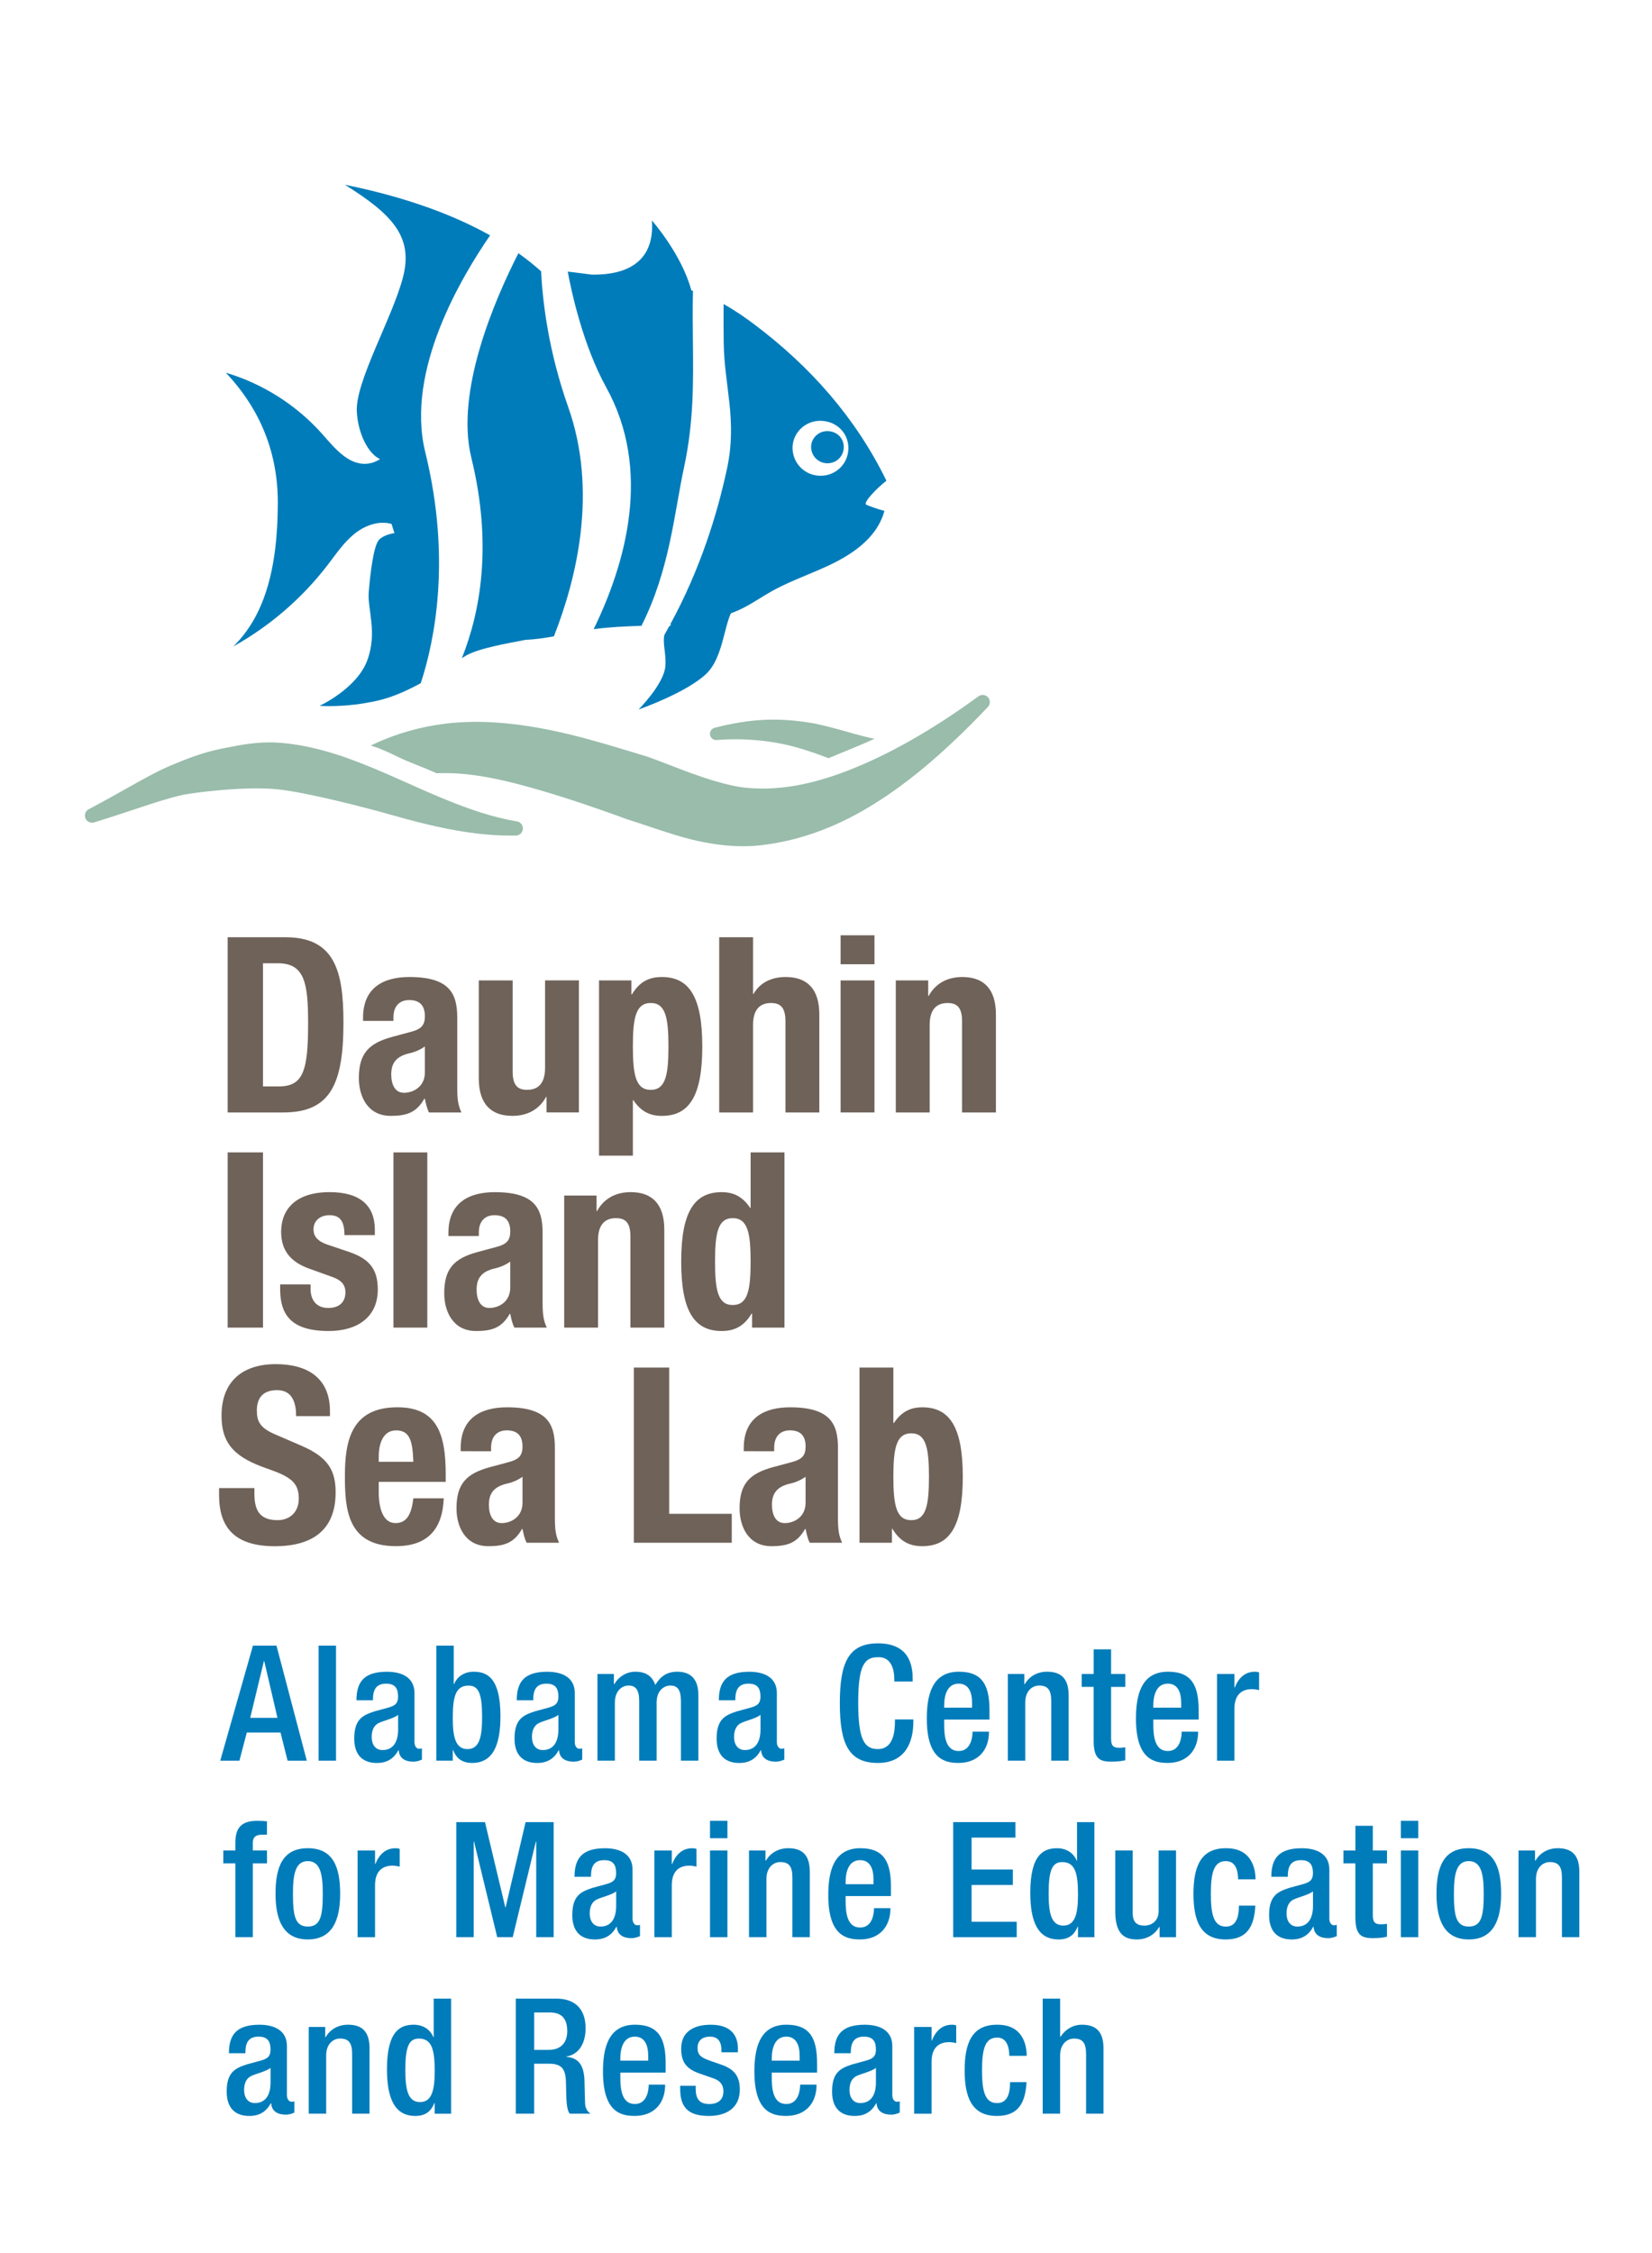 <?xml version="1.0" encoding="utf-8"?>
<!-- Generator: Adobe Illustrator 27.3.1, SVG Export Plug-In . SVG Version: 6.00 Build 0)  -->
<svg version="1.1" id="Layer_1" xmlns="http://www.w3.org/2000/svg" xmlns:xlink="http://www.w3.org/1999/xlink" x="0px" y="0px"
	 viewBox="0 0 792 1080" style="enable-background:new 0 0 792 1080;" xml:space="preserve">
<style type="text/css">
	.st0{fill:#007CBA;}
	.st1{fill:#6F6259;}
	.st2{fill:#99BCAB;}
</style>
<g>
	<g>
		<path class="st0" d="M121.27,788.83h11.28l14.53,55.16h-9.2l-3.4-13.52h-16.15l-3.55,13.52h-9.19L121.27,788.83z M133.02,823.44
			l-6.34-27.2h-0.16l-6.57,27.2H133.02z"/>
		<path class="st0" d="M152.75,788.83h8.35v55.16h-8.35V788.83z"/>
		<path class="st0" d="M198.73,835.34c0,1.55,0.93,2.94,2.16,2.94c0.54,0,1.08-0.08,1.39-0.24v5.42c-1,0.46-2.47,1-4.09,1
			c-3.7,0-6.8-1.47-7.03-5.49h-0.16c-2.24,4.09-5.49,6.11-10.35,6.11c-6.65,0-10.82-3.71-10.82-11.67c0-9.27,4.02-11.2,9.66-13.05
			l6.49-1.78c3.02-0.85,4.87-1.7,4.87-5.33c0-3.79-1.31-6.19-5.72-6.19c-5.57,0-6.34,3.94-6.34,7.96h-7.89
			c0-8.81,3.63-13.67,14.6-13.67c7.34,0,13.21,2.86,13.21,10.2V835.34z M190.86,822.05c-2.16,1.69-6.8,2.7-9.27,3.86
			c-2.4,1.15-3.4,3.62-3.4,6.72c0,3.47,1.7,6.26,5.18,6.26c5.02,0,7.5-3.78,7.5-9.89V822.05z"/>
		<path class="st0" d="M209.18,788.83h8.35v18.46h0.15c1.55-3.7,4.94-5.95,9.43-5.95c6.34,0,12.82,2.86,12.82,21.32
			c0,14.29-3.86,22.41-13.59,22.41c-5.95,0-8.04-3.48-9.12-6.19h-0.15v5.1h-7.89V788.83z M224.1,838.43c5.8,0,7.03-5.95,7.03-15.38
			c0-11.2-1.69-15.06-6.49-15.06c-6.42,0-7.57,5.72-7.57,15.69C217.07,832.55,218.38,838.43,224.1,838.43z"/>
		<path class="st0" d="M275.58,835.34c0,1.55,0.93,2.94,2.16,2.94c0.54,0,1.08-0.08,1.39-0.24v5.42c-1,0.46-2.47,1-4.09,1
			c-3.7,0-6.8-1.47-7.03-5.49h-0.16c-2.24,4.09-5.49,6.11-10.35,6.11c-6.65,0-10.82-3.71-10.82-11.67c0-9.27,4.02-11.2,9.66-13.05
			l6.5-1.78c3.01-0.85,4.86-1.7,4.86-5.33c0-3.79-1.31-6.19-5.72-6.19c-5.57,0-6.34,3.94-6.34,7.96h-7.89
			c0-8.81,3.63-13.67,14.6-13.67c7.34,0,13.21,2.86,13.21,10.2V835.34z M267.7,822.05c-2.16,1.69-6.8,2.7-9.27,3.86
			c-2.4,1.15-3.4,3.62-3.4,6.72c0,3.47,1.7,6.26,5.18,6.26c5.02,0,7.5-3.78,7.5-9.89V822.05z"/>
		<path class="st0" d="M286.43,802.42h7.88v4.86h0.23c2.09-3.7,6.04-5.95,9.97-5.95c5.96,0,8.42,2.86,9.66,6.34
			c2.39-4.01,5.49-6.34,10.51-6.34c5.87,0,10.12,3.01,10.12,11.05v31.6h-8.35v-28.51c0-5.42-1.62-7.5-5.01-7.5
			c-3.4,0-6.65,2.7-6.65,8.11v27.9h-8.35v-28.51c0-5.42-1.62-7.5-5.09-7.5c-3.32,0-6.57,2.7-6.57,8.11v27.9h-8.35V802.42z"/>
		<path class="st0" d="M372.46,835.34c0,1.55,0.93,2.94,2.16,2.94c0.54,0,1.08-0.08,1.39-0.24v5.42c-1,0.46-2.47,1-4.09,1
			c-3.7,0-6.8-1.47-7.03-5.49h-0.16c-2.24,4.09-5.49,6.11-10.35,6.11c-6.65,0-10.82-3.71-10.82-11.67c0-9.27,4.02-11.2,9.66-13.05
			l6.49-1.78c3.02-0.85,4.87-1.7,4.87-5.33c0-3.79-1.31-6.19-5.72-6.19c-5.57,0-6.34,3.94-6.34,7.96h-7.89
			c0-8.81,3.63-13.67,14.6-13.67c7.34,0,13.21,2.86,13.21,10.2V835.34z M364.59,822.05c-2.16,1.69-6.8,2.7-9.27,3.86
			c-2.4,1.15-3.4,3.62-3.4,6.72c0,3.47,1.7,6.26,5.18,6.26c5.02,0,7.5-3.78,7.5-9.89V822.05z"/>
		<path class="st0" d="M437.87,824.21v1.16c0,9.96-4.01,19.7-17,19.7c-13.91,0-18.24-8.97-18.24-28.67s4.32-28.66,18.32-28.66
			c15.68,0,16.61,11.58,16.61,17.31v1h-8.81v-0.93c0-5.09-1.54-10.97-7.88-10.74c-6.5,0-9.43,4.02-9.43,21.79s2.93,22.25,9.43,22.25
			c7.34,0,8.19-8.19,8.19-13.29v-0.92H437.87z"/>
		<path class="st0" d="M452.65,824.28v2.4c0,5.57,0.7,12.67,6.96,12.67c5.95,0,6.65-6.81,6.65-9.28h7.88
			c0,9.2-5.57,14.99-14.6,14.99c-6.8,0-15.21-2.01-15.21-21.25c0-10.89,2.31-22.48,15.38-22.48c11.58,0,14.67,6.96,14.67,18.55v4.39
			H452.65z M466.03,818.57v-2.24c0-5.25-1.7-9.27-6.42-9.27c-5.34,0-6.96,5.26-6.96,10.66v0.85H466.03z"/>
		<path class="st0" d="M483.19,802.42h7.89v4.86h0.23c2.08-3.7,6.03-5.95,10.66-5.95c6.34,0,10.35,2.86,10.35,11.28v31.37h-8.34
			v-28.51c0-5.42-1.62-7.5-5.8-7.5c-3.4,0-6.65,2.7-6.65,8.11v27.9h-8.35V802.42z"/>
		<path class="st0" d="M518.61,802.42h5.72V790.6h8.35v11.82h6.8v6.19h-6.8v24.79c0,3.24,0.92,4.4,3.78,4.4
			c1.23,0,2.24-0.07,3.01-0.23v6.19c-1.78,0.46-4.09,0.69-6.73,0.69c-5.64,0-8.42-1.54-8.42-10.04v-25.81h-5.72V802.42z"/>
		<path class="st0" d="M552.92,824.28v2.4c0,5.57,0.7,12.67,6.96,12.67c5.95,0,6.65-6.81,6.65-9.28h7.88
			c0,9.2-5.57,14.99-14.6,14.99c-6.8,0-15.21-2.01-15.21-21.25c0-10.89,2.31-22.48,15.38-22.48c11.58,0,14.67,6.96,14.67,18.55v4.39
			H552.92z M566.29,818.57v-2.24c0-5.25-1.7-9.27-6.42-9.27c-5.34,0-6.96,5.26-6.96,10.66v0.85H566.29z"/>
		<path class="st0" d="M583.46,802.42h8.35v6.49h0.15c1.86-4.63,4.94-7.57,9.66-7.57c0.93,0,1.47,0.15,2.01,0.31v8.5
			c-0.62-0.15-2.08-0.46-3.47-0.46c-3.79,0-8.35,1.69-8.35,9.42v24.88h-8.35V802.42z"/>
		<path class="st0" d="M112.85,893.21h-5.8v-6.19h5.8v-3.86c0-7.88,3.78-10.35,10.59-10.35c1.77,0,3.31,0.08,4.55,0.23v6.42h-2.32
			c-3.08,0-4.47,1.15-4.47,3.93v3.63h6.8v6.19h-6.8v35.38h-8.35V893.21z"/>
		<path class="st0" d="M147.55,885.94c12.13,0,15.53,8.96,15.53,21.86s-3.93,21.87-15.53,21.87c-11.51,0-15.46-8.97-15.46-21.87
			S135.5,885.94,147.55,885.94z M147.55,923.49c6.11,0,7.19-5.09,7.19-15.69c0-9.19-1.08-15.68-7.19-15.68
			c-6.03,0-7.11,6.49-7.11,15.68C140.45,918.4,141.53,923.49,147.55,923.49z"/>
		<path class="st0" d="M171.45,887.03h8.35v6.49h0.15c1.86-4.63,4.94-7.57,9.66-7.57c0.93,0,1.47,0.15,2.01,0.31v8.5
			c-0.62-0.15-2.08-0.46-3.47-0.46c-3.79,0-8.35,1.69-8.35,9.42v24.88h-8.35V887.03z"/>
		<path class="st0" d="M218.76,873.43h13.75l9.74,40.87h0.15l9.58-40.87h13.45v55.16h-8.35V882.7h-0.16l-11.12,45.89h-7.42
			l-11.13-45.89h-0.15v45.89h-8.35V873.43z"/>
		<path class="st0" d="M303.27,919.94c0,1.55,0.93,2.94,2.16,2.94c0.54,0,1.08-0.08,1.39-0.24v5.42c-1,0.46-2.47,1-4.09,1
			c-3.7,0-6.8-1.47-7.03-5.49h-0.16c-2.24,4.09-5.49,6.11-10.35,6.11c-6.65,0-10.82-3.71-10.82-11.67c0-9.27,4.02-11.2,9.66-13.05
			l6.5-1.78c3.01-0.85,4.86-1.7,4.86-5.33c0-3.79-1.31-6.19-5.72-6.19c-5.57,0-6.34,3.94-6.34,7.96h-7.89
			c0-8.81,3.63-13.67,14.6-13.67c7.34,0,13.21,2.86,13.21,10.2V919.94z M295.39,906.65c-2.16,1.69-6.8,2.7-9.27,3.86
			c-2.4,1.15-3.4,3.62-3.4,6.72c0,3.47,1.7,6.26,5.18,6.26c5.02,0,7.5-3.78,7.5-9.89V906.65z"/>
		<path class="st0" d="M313.72,887.03h8.35v6.49h0.15c1.86-4.63,4.94-7.57,9.66-7.57c0.93,0,1.47,0.15,2.01,0.31v8.5
			c-0.62-0.15-2.08-0.46-3.47-0.46c-3.79,0-8.35,1.69-8.35,9.42v24.88h-8.35V887.03z"/>
		<path class="st0" d="M340.39,872.81h8.35v8.34h-8.35V872.81z M340.39,887.03h8.35v41.57h-8.35V887.03z"/>
		<path class="st0" d="M359.1,887.03h7.89v4.86h0.23c2.08-3.7,6.03-5.95,10.66-5.95c6.34,0,10.35,2.86,10.35,11.28v31.37h-8.34
			v-28.51c0-5.42-1.62-7.5-5.8-7.5c-3.4,0-6.65,2.7-6.65,8.11v27.9h-8.35V887.03z"/>
		<path class="st0" d="M405.41,908.89v2.4c0,5.57,0.7,12.67,6.96,12.67c5.95,0,6.65-6.81,6.65-9.28h7.88
			c0,9.2-5.57,14.99-14.6,14.99c-6.8,0-15.21-2.01-15.21-21.25c0-10.89,2.31-22.48,15.38-22.48c11.58,0,14.67,6.96,14.67,18.55v4.39
			H405.41z M418.78,903.17v-2.24c0-5.25-1.7-9.27-6.42-9.27c-5.34,0-6.96,5.26-6.96,10.66v0.85H418.78z"/>
		<path class="st0" d="M456.98,873.43h29.83v7.42h-21.02v15.29h19.78v7.42h-19.78v17.62h21.64v7.42h-30.45V873.43z"/>
		<path class="st0" d="M516.81,923.49h-0.15c-1.08,2.7-3.17,6.19-9.12,6.19c-9.74,0-13.6-8.12-13.6-22.41
			c0-18.46,6.5-21.32,12.83-21.32c4.47,0,7.88,2.24,9.42,5.95h0.16v-18.46h8.34v55.16h-7.88V923.49z M509.24,892.59
			c-4.79,0-6.5,3.86-6.5,15.06c0,9.43,1.24,15.38,7.04,15.38c5.72,0,7.03-5.88,7.03-14.75
			C516.81,898.31,515.64,892.59,509.24,892.59z"/>
		<path class="st0" d="M555.92,923.72h-0.23c-2.09,3.71-6.03,5.96-10.66,5.96c-6.19,0-10.36-2.86-10.36-13.6v-29.05h8.35v29.83
			c0,4.63,2.08,6.18,5.64,6.18c3.56,0,6.81-2.32,6.81-6.96v-29.05h8.34v41.57h-7.88V923.72z"/>
		<path class="st0" d="M601.84,913.45c-0.54,9.97-3.93,16.23-14.21,16.23c-12.05,0-15.46-8.97-15.46-21.87s3.4-21.86,15.46-21.86
			c12.44-0.15,14.29,9.74,14.29,14.91h-8.35c0-3.86-1.08-8.89-5.95-8.73c-6.03,0-7.11,6.49-7.11,15.68c0,9.2,1.08,15.69,7.11,15.69
			c4.63,0.08,6.34-3.78,6.34-10.04H601.84z"/>
		<path class="st0" d="M637.33,919.94c0,1.55,0.93,2.94,2.16,2.94c0.54,0,1.08-0.08,1.39-0.24v5.42c-1,0.46-2.47,1-4.09,1
			c-3.7,0-6.8-1.47-7.03-5.49h-0.16c-2.24,4.09-5.49,6.11-10.35,6.11c-6.65,0-10.82-3.71-10.82-11.67c0-9.27,4.02-11.2,9.66-13.05
			l6.5-1.78c3.01-0.85,4.86-1.7,4.86-5.33c0-3.79-1.31-6.19-5.72-6.19c-5.57,0-6.34,3.94-6.34,7.96h-7.89
			c0-8.81,3.63-13.67,14.6-13.67c7.34,0,13.21,2.86,13.21,10.2V919.94z M629.46,906.65c-2.16,1.69-6.8,2.7-9.27,3.86
			c-2.4,1.15-3.4,3.62-3.4,6.72c0,3.47,1.7,6.26,5.18,6.26c5.02,0,7.5-3.78,7.5-9.89V906.65z"/>
		<path class="st0" d="M644.08,887.03h5.72V875.2h8.35v11.82h6.8v6.19h-6.8v24.79c0,3.24,0.92,4.4,3.78,4.4
			c1.23,0,2.24-0.07,3.01-0.23v6.19c-1.78,0.46-4.09,0.69-6.73,0.69c-5.64,0-8.42-1.54-8.42-10.04v-25.81h-5.72V887.03z"/>
		<path class="st0" d="M671.6,872.81h8.35v8.34h-8.35V872.81z M671.6,887.03h8.35v41.57h-8.35V887.03z"/>
		<path class="st0" d="M704.14,885.94c12.13,0,15.53,8.96,15.53,21.86s-3.93,21.87-15.53,21.87c-11.51,0-15.46-8.97-15.46-21.87
			S692.09,885.94,704.14,885.94z M704.14,923.49c6.11,0,7.19-5.09,7.19-15.69c0-9.19-1.08-15.68-7.19-15.68
			c-6.03,0-7.11,6.49-7.11,15.68C697.03,918.4,698.11,923.49,704.14,923.49z"/>
		<path class="st0" d="M728.03,887.03h7.89v4.86h0.23c2.08-3.7,6.03-5.95,10.66-5.95c6.34,0,10.35,2.86,10.35,11.28v31.37h-8.34
			v-28.51c0-5.42-1.62-7.5-5.8-7.5c-3.4,0-6.65,2.7-6.65,8.11v27.9h-8.35V887.03z"/>
		<path class="st0" d="M137.58,1004.54c0,1.55,0.93,2.94,2.16,2.94c0.54,0,1.08-0.08,1.39-0.24v5.42c-1,0.46-2.47,1-4.09,1
			c-3.7,0-6.8-1.47-7.03-5.49h-0.16c-2.24,4.09-5.49,6.11-10.35,6.11c-6.65,0-10.82-3.71-10.82-11.67c0-9.27,4.02-11.2,9.66-13.05
			l6.49-1.78c3.02-0.85,4.87-1.7,4.87-5.33c0-3.79-1.31-6.19-5.72-6.19c-5.57,0-6.34,3.94-6.34,7.96h-7.89
			c0-8.81,3.63-13.67,14.6-13.67c7.34,0,13.21,2.86,13.21,10.2V1004.54z M129.7,991.26c-2.16,1.69-6.8,2.7-9.27,3.86
			c-2.4,1.15-3.4,3.62-3.4,6.72c0,3.47,1.7,6.26,5.18,6.26c5.02,0,7.5-3.78,7.5-9.89V991.26z"/>
		<path class="st0" d="M148.03,971.63h7.89v4.86h0.23c2.08-3.7,6.03-5.95,10.66-5.95c6.34,0,10.35,2.86,10.35,11.28v31.37h-8.34
			v-28.51c0-5.42-1.62-7.5-5.8-7.5c-3.4,0-6.65,2.7-6.65,8.11v27.9h-8.35V971.63z"/>
		<path class="st0" d="M208.39,1008.09h-0.15c-1.08,2.7-3.17,6.19-9.12,6.19c-9.74,0-13.6-8.12-13.6-22.41
			c0-18.46,6.5-21.32,12.83-21.32c4.47,0,7.88,2.24,9.42,5.95h0.16v-18.46h8.34v55.16h-7.88V1008.09z M200.83,977.19
			c-4.79,0-6.5,3.86-6.5,15.06c0,9.43,1.24,15.38,7.04,15.38c5.72,0,7.03-5.88,7.03-14.75
			C208.39,982.91,207.23,977.19,200.83,977.19z"/>
		<path class="st0" d="M247.29,958.04h19.48c7.72,0,13.98,3.86,13.98,14.21c0,7.11-3.17,12.59-9.2,13.52v0.15
			c5.49,0.54,8.35,3.55,8.66,11.28c0.07,3.55,0.15,7.88,0.3,11.2c0.16,2.7,1.47,4.02,2.63,4.79h-9.97c-0.85-1.01-1.23-2.7-1.46-4.87
			c-0.31-3.31-0.24-6.41-0.39-10.43c-0.16-6.03-2.01-8.65-8.04-8.65h-7.19v23.95h-8.81V958.04z M263.14,982.6
			c5.64,0,8.81-3.39,8.81-8.96c0-5.88-2.55-8.97-8.35-8.97h-7.5v17.93H263.14z"/>
		<path class="st0" d="M297.4,993.49v2.4c0,5.57,0.7,12.67,6.96,12.67c5.95,0,6.65-6.81,6.65-9.28h7.88c0,9.2-5.57,14.99-14.6,14.99
			c-6.8,0-15.21-2.01-15.21-21.25c0-10.89,2.31-22.48,15.38-22.48c11.58,0,14.67,6.96,14.67,18.55v4.39H297.4z M310.77,987.77v-2.24
			c0-5.25-1.7-9.27-6.42-9.27c-5.34,0-6.96,5.26-6.96,10.66v0.85H310.77z"/>
		<path class="st0" d="M345.87,983.76v-1.08c0-3.32-1.16-6.42-5.49-6.42c-3.32,0-5.95,1.55-5.95,5.42c0,3.24,1.46,4.55,5.87,6.1
			l5.34,1.86c6.18,2.08,9.04,5.41,9.04,11.97c0,8.89-6.49,12.67-14.91,12.67c-10.5,0-13.67-4.86-13.67-12.9v-1.55h7.42v1.32
			c0,4.78,1.7,7.42,6.49,7.42c4.56,0,6.81-2.32,6.81-6.11c0-3.09-1.62-5.1-4.56-6.11l-6.8-2.39c-6.26-2.16-8.89-5.34-8.89-11.98
			c0-7.8,5.65-11.43,14.22-11.43c10.58,0,12.97,6.19,12.97,11.36v1.85H345.87z"/>
		<path class="st0" d="M369.99,993.49v2.4c0,5.57,0.7,12.67,6.96,12.67c5.95,0,6.65-6.81,6.65-9.28h7.88
			c0,9.2-5.57,14.99-14.6,14.99c-6.8,0-15.21-2.01-15.21-21.25c0-10.89,2.31-22.48,15.38-22.48c11.58,0,14.67,6.96,14.67,18.55v4.39
			H369.99z M383.37,987.77v-2.24c0-5.25-1.7-9.27-6.42-9.27c-5.34,0-6.96,5.26-6.96,10.66v0.85H383.37z"/>
		<path class="st0" d="M427.81,1004.54c0,1.55,0.93,2.94,2.16,2.94c0.54,0,1.08-0.08,1.39-0.24v5.42c-1,0.46-2.47,1-4.09,1
			c-3.7,0-6.8-1.47-7.03-5.49h-0.16c-2.24,4.09-5.49,6.11-10.35,6.11c-6.65,0-10.82-3.71-10.82-11.67c0-9.27,4.02-11.2,9.66-13.05
			l6.5-1.78c3.01-0.85,4.86-1.7,4.86-5.33c0-3.79-1.31-6.19-5.72-6.19c-5.57,0-6.34,3.94-6.34,7.96h-7.89
			c0-8.81,3.63-13.67,14.6-13.67c7.34,0,13.21,2.86,13.21,10.2V1004.54z M419.93,991.26c-2.16,1.69-6.8,2.7-9.27,3.86
			c-2.4,1.15-3.4,3.62-3.4,6.72c0,3.47,1.7,6.26,5.18,6.26c5.02,0,7.5-3.78,7.5-9.89V991.26z"/>
		<path class="st0" d="M438.26,971.63h8.35v6.49h0.15c1.86-4.63,4.94-7.57,9.66-7.57c0.93,0,1.47,0.15,2.01,0.31v8.5
			c-0.62-0.15-2.08-0.46-3.47-0.46c-3.79,0-8.35,1.69-8.35,9.42v24.88h-8.35V971.63z"/>
		<path class="st0" d="M492.14,998.05c-0.54,9.97-3.93,16.23-14.21,16.23c-12.05,0-15.46-8.97-15.46-21.87s3.4-21.86,15.46-21.86
			c12.44-0.15,14.29,9.74,14.29,14.91h-8.35c0-3.86-1.08-8.89-5.95-8.73c-6.03,0-7.11,6.49-7.11,15.68c0,9.2,1.08,15.69,7.11,15.69
			c4.63,0.08,6.34-3.78,6.34-10.04H492.14z"/>
		<path class="st0" d="M499.9,958.04h8.35v18.08l0.23,0.15c2.32-3.55,5.95-5.72,10.2-5.72c6.34,0,10.35,2.86,10.35,11.28v31.37
			h-8.34v-28.51c0-5.42-1.62-7.5-5.8-7.5c-3.4,0-6.65,2.7-6.65,8.11v27.9h-8.35V958.04z"/>
	</g>
	<g>
		<g>
			<g>
				<g>
					<path class="st1" d="M109.14,449.27h27.76c23.52,0,27.76,16.12,27.76,40.81c0,29.76-6.36,43.17-28.82,43.17h-26.7V449.27z
						 M126.07,520.78h7.53c11.76,0,14.11-7.41,14.11-30.23c0-19.05-1.53-28.81-14.46-28.81h-7.18V520.78z"/>
					<path class="st1" d="M174.05,489.38v-1.53c0-14.58,9.99-19.52,22.22-19.52c19.3,0,22.94,8,22.94,19.4v33.29
						c0,5.88,0.35,8.58,2,12.23h-15.54c-1.05-2-1.52-4.47-1.99-6.59h-0.24c-3.76,6.59-8.35,8.23-16.11,8.23
						c-11.29,0-15.29-9.64-15.29-18.11c0-11.88,4.82-16.7,16-19.76l9.17-2.47c4.82-1.3,6.48-3.18,6.48-7.41
						c0-4.82-2.12-7.76-7.53-7.76c-4.94,0-7.53,3.29-7.53,8.23v1.77H174.05z M203.69,501.61c-2.23,1.64-4.94,2.7-6.94,3.17
						c-6.59,1.41-9.18,4.58-9.18,10.23c0,4.82,1.76,8.82,6.12,8.82c4.35,0,10-2.82,10-9.76V501.61z"/>
					<path class="st1" d="M262.02,525.83h-0.24c-3.41,6.24-9.29,9.06-16.12,9.06c-10.11,0-16.12-5.53-16.12-18v-46.93h16.24v43.63
						c0,6.36,2.12,8.82,6.94,8.82c5.54,0,8.59-3.41,8.59-10.47v-41.99h16.23v63.28h-15.52V525.83z"/>
					<path class="st1" d="M287.18,469.97h15.52v6.71h0.24c3.52-5.89,8-8.35,14.35-8.35c13.28,0,19.4,9.76,19.4,33.29
						s-6.12,33.28-19.4,33.28c-6.13,0-10.24-2.47-13.65-7.53h-0.23v26.58h-16.23V469.97z M312,522.42c7.06,0,8.47-7.06,8.47-20.82
						c0-13.76-1.41-20.82-8.47-20.82c-7.18,0-8.59,7.06-8.59,20.82C303.41,515.37,304.82,522.42,312,522.42z"/>
					<path class="st1" d="M344.8,449.27h16.23v27.17h0.23c3.06-5.41,8.59-8.11,15.42-8.11c10.11,0,16.12,5.53,16.12,17.99v46.93
						h-16.24v-43.64c0-6.35-2.12-8.82-6.94-8.82c-5.54,0-8.59,3.41-8.59,10.47v41.99H344.8V449.27z"/>
					<path class="st1" d="M403,448.33h16.24v13.88H403V448.33z M403,469.97h16.24v63.28H403V469.97z"/>
					<path class="st1" d="M429.46,469.97H445v7.41h0.23c3.41-6.23,9.29-9.05,16.12-9.05c10.11,0,16.11,5.53,16.11,17.99v46.93
						h-16.23v-43.64c0-6.35-2.11-8.82-6.94-8.82c-5.53,0-8.59,3.41-8.59,10.47v41.99h-16.24V469.97z"/>
					<path class="st1" d="M109.14,636.38V552.4h16.94v83.98H109.14z"/>
					<path class="st1" d="M148.89,615.68v2.11c0,5.54,2.94,9.18,8.47,9.18c4.94,0,8.24-2.47,8.24-7.53c0-4.11-2.71-6-5.89-7.18
						l-11.4-4.11c-8.95-3.17-13.53-8.71-13.53-17.65c0-10.46,6.59-19.05,23.29-19.05c14.7,0,21.64,6.59,21.64,18v2.58h-14.58
						c0-6.35-1.88-9.53-7.18-9.53c-4.11,0-7.65,2.35-7.65,6.83c0,3.05,1.65,5.65,7.06,7.41l9.77,3.29
						c10.23,3.41,13.99,8.59,13.99,18.12c0,13.28-9.88,19.87-23.52,19.87c-18.24,0-23.29-8-23.29-20.11v-2.23H148.89z"/>
					<path class="st1" d="M188.62,552.4h16.24v83.98h-16.24V552.4z"/>
					<path class="st1" d="M214.98,592.51v-1.53c0-14.58,10-19.52,22.23-19.52c19.28,0,22.93,8,22.93,19.41v33.28
						c0,5.88,0.35,8.59,1.99,12.23h-15.52c-1.06-2-1.53-4.47-2-6.59h-0.24c-3.76,6.59-8.35,8.23-16.12,8.23
						c-11.29,0-15.28-9.64-15.28-18.11c0-11.88,4.82-16.71,16-19.76l9.18-2.47c4.81-1.29,6.47-3.17,6.47-7.41
						c0-4.82-2.12-7.77-7.53-7.77c-4.94,0-7.53,3.29-7.53,8.24v1.76H214.98z M244.62,604.74c-2.24,1.65-4.94,2.7-6.95,3.17
						c-6.59,1.41-9.17,4.59-9.17,10.24c0,4.81,1.76,8.82,6.12,8.82s10-2.82,10-9.76V604.74z"/>
					<path class="st1" d="M270.48,573.1H286v7.41h0.24c3.41-6.24,9.29-9.06,16.12-9.06c10.11,0,16.12,5.53,16.12,18v46.93h-16.24
						v-43.63c0-6.36-2.12-8.83-6.94-8.83c-5.54,0-8.59,3.41-8.59,10.47v41.99h-16.23V573.1z"/>
					<path class="st1" d="M360.57,629.67h-0.24c-3.52,5.89-8,8.35-14.35,8.35c-13.28,0-19.4-9.76-19.4-33.28s6.12-33.28,19.4-33.28
						c6.13,0,10.24,2.47,13.65,7.53h0.23V552.4h16.23v83.98h-15.52V629.67z M351.27,625.56c7.18,0,8.59-7.06,8.59-20.82
						s-1.41-20.82-8.59-20.82c-7.06,0-8.47,7.06-8.47,20.82S344.22,625.56,351.27,625.56z"/>
					<path class="st1" d="M121.96,713.29v2.47c0,7.88,2.23,12.93,11.17,12.93c5.18,0,10.11-3.29,10.11-10.35
						c0-7.64-3.88-10.46-15.05-14.34c-15.05-5.18-21.99-11.41-21.99-25.4c0-16.35,10-24.7,26-24.7c15.05,0,25.99,6.48,25.99,22.58
						v2.35h-16.23c0-7.88-2.7-12.46-9.18-12.46c-7.64,0-9.64,4.82-9.64,9.76c0,5.18,1.53,8.35,8.7,11.41l13.06,5.65
						c12.7,5.53,16,11.99,16,22.23c0,17.76-10.82,25.76-29.17,25.76c-19.17,0-26.7-8.94-26.7-24.46v-3.41H121.96z"/>
					<path class="st1" d="M181.58,710.34v5.06c0,7.41,2,14.69,8,14.69c5.42,0,7.65-4.11,8.59-11.87h14.58
						c-0.59,14.69-7.65,22.93-22.94,22.93c-23.52,0-24.46-18.12-24.46-33.87c0-16.94,3.3-32.7,25.17-32.7
						c18.94,0,23.17,12.7,23.17,32.11v3.64H181.58z M198.16,700.7c-0.35-9.65-1.53-15.05-8.24-15.05c-6.47,0-8.35,6.71-8.35,12.58
						v2.47H198.16z"/>
					<path class="st1" d="M220.86,695.65v-1.53c0-14.58,9.99-19.53,22.22-19.53c19.3,0,22.94,8,22.94,19.41v33.28
						c0,5.89,0.35,8.59,2,12.23h-15.54c-1.05-1.99-1.52-4.46-1.99-6.59h-0.24c-3.76,6.59-8.35,8.24-16.11,8.24
						c-11.29,0-15.29-9.65-15.29-18.12c0-11.87,4.82-16.7,16-19.76l9.17-2.46c4.82-1.3,6.48-3.18,6.48-7.42
						c0-4.81-2.12-7.76-7.53-7.76c-4.94,0-7.53,3.29-7.53,8.23v1.77H220.86z M250.5,707.88c-2.23,1.64-4.94,2.7-6.94,3.17
						c-6.59,1.41-9.18,4.58-9.18,10.23c0,4.82,1.76,8.82,6.12,8.82s10-2.82,10-9.76V707.88z"/>
					<path class="st1" d="M303.88,739.51v-83.97h16.94v70.1h30v13.87H303.88z"/>
					<path class="st1" d="M356.57,695.65v-1.53c0-14.58,9.99-19.53,22.22-19.53c19.3,0,22.94,8,22.94,19.41v33.28
						c0,5.89,0.35,8.59,2,12.23H388.2c-1.05-1.99-1.52-4.46-1.99-6.59h-0.24c-3.76,6.59-8.35,8.24-16.11,8.24
						c-11.29,0-15.29-9.65-15.29-18.12c0-11.87,4.82-16.7,16-19.76l9.17-2.46c4.82-1.3,6.48-3.18,6.48-7.42
						c0-4.81-2.12-7.76-7.53-7.76c-4.94,0-7.53,3.29-7.53,8.23v1.77H356.57z M386.21,707.88c-2.23,1.64-4.94,2.7-6.94,3.17
						c-6.59,1.41-9.18,4.58-9.18,10.23c0,4.82,1.76,8.82,6.12,8.82s10-2.82,10-9.76V707.88z"/>
					<path class="st1" d="M412.06,655.54h16.24v26.58h0.24c3.4-5.05,7.53-7.53,13.63-7.53c13.29,0,19.41,9.77,19.41,33.29
						c0,23.52-6.12,33.28-19.41,33.28c-6.35,0-10.81-2.47-14.34-8.35h-0.23v6.7h-15.54V655.54z M436.89,728.69
						c7.06,0,8.47-7.06,8.47-20.81c0-13.76-1.41-20.82-8.47-20.82c-7.18,0-8.59,7.06-8.59,20.82
						C428.3,721.63,429.71,728.69,436.89,728.69z"/>
				</g>
			</g>
		</g>
		<g>
			<g>
				<g>
					<path class="st2" d="M397.02,363.37c0.06,0.02,0.12,0.04,0.18,0.06c9.18-3.78,16.24-6.64,22.05-9.29
						c-3.3-0.68-6.59-1.52-9.67-2.38l-2.41-0.68c-5.31-1.5-10.8-3.04-16.43-4.23c-8.74-1.57-16.74-2.15-24.41-1.79
						c-7.57,0.36-15.34,1.61-23.75,3.82c-1.49,0.39-2.43,1.85-2.17,3.37c0.25,1.52,1.63,2.59,3.16,2.47
						c7.56-0.58,14.88-0.44,22.42,0.43c7.37,0.86,14.37,2.43,21.47,4.82C390.66,360.97,393.89,362.19,397.02,363.37z"/>
					<path class="st2" d="M473.69,334.27c-1.17-1.33-3.16-1.54-4.58-0.5c-22.44,16.4-43.99,28.56-64.03,36.14
						c-16.29,6.16-30.69,8.75-44.19,7.94c-6.59-0.26-12.91-1.9-18.76-3.63c-7.03-2.09-14.09-4.81-20.93-7.44
						c-3.42-1.32-6.85-2.63-10.47-3.95c-19.66-6.04-34.69-10.52-49.01-13.28c-20.63-3.97-37.62-4.57-53.48-1.89
						c-10.64,1.8-20.64,4.97-30.55,9.71c4.61,1.37,9.05,3.46,13.39,5.59c4.81,2.36,11.81,4.77,18.25,7.72
						c0.41-0.02,0.76-0.05,1.19-0.06c12.43-0.34,25.77,1.75,44.52,7.06c13.39,3.79,28.31,8.71,45.78,15.11
						c3.58,1.11,7.13,2.3,10.67,3.49c7.51,2.52,15.27,5.13,23.17,6.86c7.62,1.67,14.73,2.5,21.62,2.5c1.66,0,3.3-0.05,4.94-0.14
						c17.8-1.43,35.51-7.16,52.65-17.03c19.16-11.04,38.14-26.8,59.73-49.58C474.82,337.6,474.85,335.6,473.69,334.27z"/>
					<path class="st2" d="M247.82,393.73c-12.3-2.03-23.99-6.35-32.8-9.89c-6.84-2.75-13.65-5.79-20.24-8.73l-2.05-0.91
						c-4.56-2.03-9.05-4.04-13.57-5.9c-9.33-3.86-16.46-6.4-23.13-8.23c-3.56-0.98-13.03-3.59-23.48-4.13
						c-9.24-0.48-17.77,1.23-24.03,2.48l-1.82,0.36c-9.81,1.91-18.04,5.33-24.04,7.83c-6.87,2.85-12.99,6.29-21.45,11.04
						c-5.14,2.89-11.14,6.27-18.69,10.28c-1.56,0.82-2.23,2.7-1.55,4.33c0.68,1.63,2.48,2.48,4.16,1.95
						c8.19-2.53,14.72-4.7,20.31-6.56c8.77-2.91,15.11-5.01,21.84-6.55c4.42-1.01,29.79-4.35,45.42-2.78
						c14.18,1.42,42.25,8.69,56.6,12.76c7.67,2.17,14.14,3.82,20.36,5.19c13.22,2.9,24.46,4.27,35.13,4.27
						c0.85,0,1.7-0.01,2.55-0.02c1.77-0.04,3.21-1.41,3.34-3.17C250.79,395.58,249.56,394.01,247.82,393.73z"/>
				</g>
			</g>
			<g>
				<path class="st0" d="M307.53,299.98c13.59-26.95,15.65-53.78,20.44-76.1c4.63-21.58,4.43-40.39,4.22-60.32
					c-0.08-7.8-0.17-15.76,0.03-24.12c-0.26-0.08-0.51-0.16-0.77-0.24c-4.68-17.46-18.91-33.5-18.91-33.5
					c1.74,24.34-19.08,26.12-28.92,25.93c-2.5-0.32-4.99-0.64-7.49-0.96c-1.3-0.17-2.62-0.33-3.94-0.47
					c1.57,8.63,7.13,35.04,18.46,55.51c21.88,39.56,9.54,83.85-6.03,115.88C292.15,300.56,299.84,300.25,307.53,299.98z"/>
				<path class="st0" d="M234.95,112.82c-15.63-8.75-37.94-17.86-69.61-24.26c22.87,14.29,32.87,25.01,27.87,44.31
					c-5,19.3-22.87,50.02-22.15,64.32c0.54,10.84,5.61,20.43,11.14,22.88c-1.95,1.26-4.12,2.08-6.5,2.24
					c-8.76,0.58-15.24-7.5-21.05-14.08c-12.3-13.92-28.56-24.29-46.37-29.57c8.77,9.39,24.91,29.25,24.91,62.12
					c0,32.87-6.89,55.02-21.35,69.1c17.58-9.79,33.13-23.22,45.36-39.21c3.92-5.12,7.57-10.57,12.57-14.65
					c5-4.08,11.76-6.64,17.96-4.87c0.42,1.47,0.89,2.92,1.38,4.38c-2.99,0.51-5.71,1.52-7.32,3.13c-2.72,2.72-4.29,16.44-5,25.01
					c-0.71,8.58,4.29,19.3-0.71,32.87c-5,13.58-22.87,21.8-22.87,21.8s12.15,1.07,27.87-2.5c7.03-1.6,14.06-4.77,20.64-8.36
					c6.59-20.07,14.76-59.45,2.17-110.7C194.2,177.41,221.6,132.3,234.95,112.82z"/>
				<path class="st0" d="M259.41,130.06c-2.85-2.56-6.43-5.52-10.88-8.68c-11.44,22.47-30.37,66.29-22.57,98.01
					c10.3,41.94,4.24,74.15-4.52,96.08c0.61-0.37,1.2-0.74,1.78-1.09c6-3.6,19.92-5.96,28.73-7.67c4.54-0.2,9.07-0.87,13.6-1.68
					c10.97-27.87,21.11-69.62,6.84-109.98C262.92,168.29,260.14,144.61,259.41,130.06z"/>
				<path class="st0" d="M424.86,230.52l-0.05-0.42c-14.7-29.98-36.38-54.43-63.05-74.51c-4.75-3.57-9.68-6.96-14.86-9.84
					c-0.07,6.29-0.01,12.39,0.06,18.4c0.22,20.91,6.61,37.04,1.58,60.5c-4.68,21.81-12.73,48.06-27.26,74.75
					c0.19-0.01,0.39-0.02,0.58-0.03c-0.01,0-0.01,0.01-0.02,0.01c-0.41,0.32-0.77,0.64-1.09,0.96c-0.74,1.35-1.47,2.69-2.24,4.04
					c-0.94,4.13,0.97,9.05,0.47,15.01c-0.71,8.58-12.86,20.72-12.86,20.72s23.58-8.22,32.87-17.51c7.19-7.19,8.19-21.85,11.41-28.61
					c1.92-0.73,3.82-1.52,5.67-2.45c4.85-2.44,9.31-5.57,14.04-8.21c11.21-6.26,23.82-9.75,34.85-16.31
					c8.92-5.3,16.4-12.34,19.05-22.11c-3.1-0.82-7.63-2.43-8.68-2.96C413.53,241.04,420.38,233.98,424.86,230.52z M393.5,228.06
					c-7.4,0.05-13.35-5.7-13.54-13.09c-0.18-7.23,5.88-13.28,13.27-13.26c7.61,0.02,13.46,5.65,13.5,13.01
					C406.77,222.11,400.92,228.01,393.5,228.06z"/>
				<path class="st0" d="M396.63,206.65c-4.33-0.01-7.87,3.53-7.77,7.76c0.11,4.32,3.59,7.69,7.92,7.66
					c4.34-0.03,7.77-3.48,7.74-7.81C404.51,209.95,401.09,206.66,396.63,206.65z"/>
			</g>
		</g>
	</g>
</g>
</svg>
